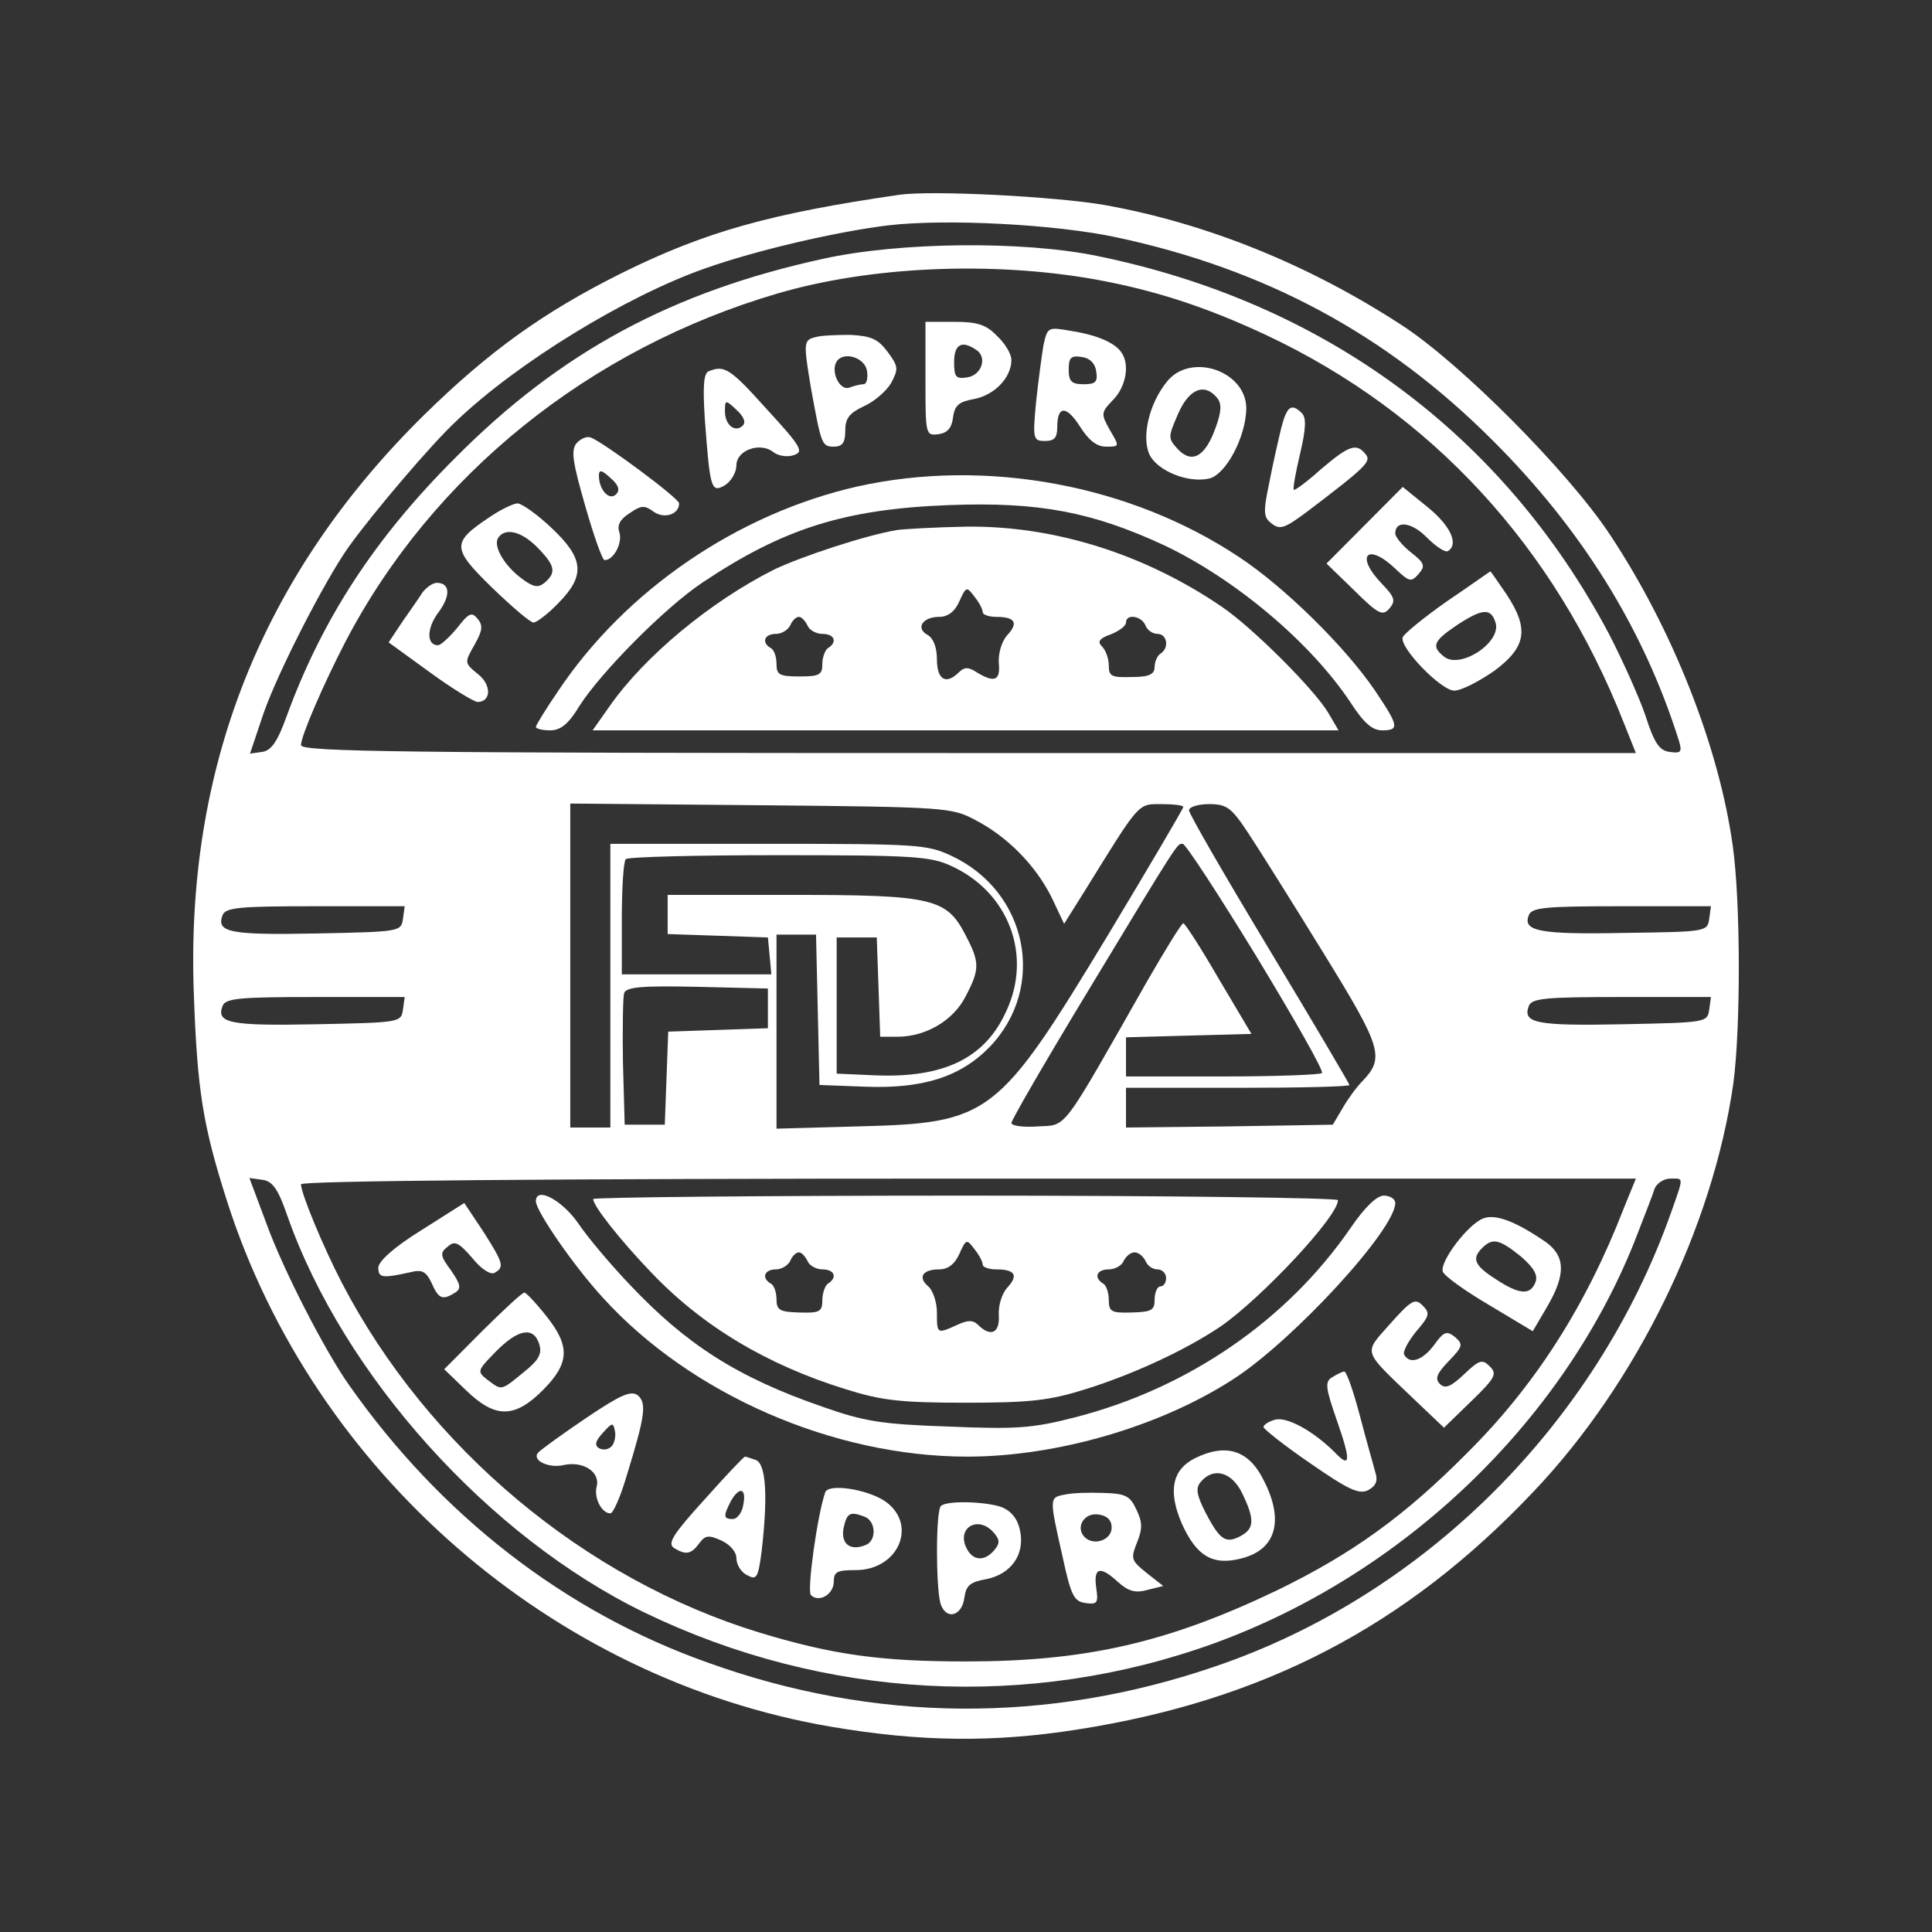 <svg width="500" height="500" viewBox="0 0 500 500" fill="none" xmlns="http://www.w3.org/2000/svg">
<rect x="0" y="0" width="500" height="500" fill="#333333" stroke="none"/>
<path d="M232.838 50.395C199.477 55.24 182.574 59.939 160.926 70.659C140.613 80.791 126.528 90.923 109.625 107.516C67.812 148.779 47.944 198.559 50.168 257.296C51.058 282.406 52.54 291.363 58.768 310.893C81.157 380.79 142.837 434.535 215.045 446.87C238.324 450.834 257.303 450.981 278.802 447.604C326.842 440.115 363.761 421.025 396.826 386.077C423.515 358.03 443.235 317.648 448.572 280.497C450.5 266.253 450.5 233.507 448.424 218.823C444.866 193.272 432.856 162.729 416.546 138.206C405.722 121.907 377.847 93.86 362.575 84.022C338.407 68.309 312.015 57.737 285.771 53.038C272.871 50.835 241.289 49.22 232.838 50.395ZM288.884 61.408C327.435 69.631 358.868 86.518 386.298 113.977C409.429 137.032 425.442 162.876 434.487 191.657C435.376 194.594 435.08 195.035 432.114 194.594C429.445 194.3 428.111 192.245 425.887 185.343C424.256 180.497 419.956 170.952 416.398 164.051C388.967 112.362 342.855 78.295 283.991 66.254C264.864 62.289 232.838 62.583 212.97 66.988C173.974 75.505 145.061 91.07 117.928 118.383C96.873 139.381 83.381 160.233 74.188 185.343C71.816 191.951 70.184 194.3 67.812 194.594L64.698 195.035L68.257 184.462C71.964 173.889 83.974 150.394 90.201 141.584C96.28 133.067 111.7 114.859 118.224 108.838C133.941 93.86 161.964 76.679 182.426 69.484C195.622 64.785 216.528 59.939 229.872 58.324C244.7 56.562 273.168 58.03 288.884 61.408ZM283.25 72.274C298.67 75.064 311.866 79.323 327.583 86.665C370.433 106.782 402.312 141.437 420.253 187.105L423.366 194.888H250.63C105.028 194.888 77.895 194.594 77.895 192.832C77.895 190.482 83.826 176.826 89.311 166.253C111.849 122.935 152.623 90.189 201.256 75.945C225.276 68.897 256.561 67.575 283.25 72.274ZM252.41 212.215C260.861 216.62 267.978 223.963 272.13 232.186L275.392 239.087L280.729 230.571C295.112 207.369 294.37 208.104 300.598 208.104C303.711 208.104 306.232 208.397 306.232 208.838C306.232 209.278 297.484 224.109 286.809 241.877C258.192 289.161 256.265 290.629 222.162 291.51L200.96 292.098V266.987V241.877H206.149H211.19L211.635 261.261L212.08 280.791L223.793 281.231C238.769 281.819 248.555 278.735 256.116 270.952C270.944 255.534 266.051 230.717 246.182 221.466C239.955 218.529 237.138 218.383 198.736 218.383H157.961V255.093V291.804H152.772H147.582V249.807V207.957L196.956 208.397C244.848 208.838 246.331 208.985 252.41 212.215ZM323.135 215.739C325.952 219.998 334.7 233.948 342.559 246.723C357.682 271.246 358.424 273.742 352.493 279.91C351.158 281.231 348.786 284.462 347.451 286.811L344.931 291.07L318.242 291.51L291.405 291.804V286.664V281.525H320.318C336.183 281.525 349.231 281.231 349.231 280.791C349.231 280.497 339.89 264.638 328.473 245.695C317.056 226.753 307.715 210.6 307.715 209.719C307.715 208.838 310.087 208.104 312.904 208.104C317.501 208.104 318.687 208.985 323.135 215.739ZM325.211 247.604C334.997 263.757 342.707 277.266 342.114 277.707C341.669 278.148 330.104 278.588 316.315 278.588H291.405V273.449V268.456L307.567 268.015L323.876 267.575L315.425 253.331C310.829 245.402 306.677 238.941 306.232 238.941C305.787 238.941 301.636 245.695 296.891 253.918C274.354 293.566 276.281 291.07 268.571 291.51C264.864 291.804 261.751 291.363 261.751 290.629C261.751 289.895 270.499 274.77 281.174 257.149C305.491 216.914 304.601 218.383 306.084 218.383C306.825 218.383 315.425 231.598 325.211 247.604ZM246.182 224.109C261.009 230.864 267.237 247.164 260.416 261.701C254.93 273.889 244.255 279.029 226.462 278.294L216.528 277.854V260.233V242.612H221.718H226.907L227.352 255.387L227.797 268.309H232.245C239.658 268.309 246.775 264.051 249.889 257.883C253.596 250.835 253.596 249.073 249.889 242.024C244.996 232.479 241.438 231.598 204.815 231.598H172.788V236.738V241.731L185.836 242.171L198.736 242.612L199.18 247.311L199.625 252.156H180.35H160.926V237.766C160.926 229.836 161.371 222.788 161.964 222.347C162.409 221.76 180.35 221.319 201.553 221.319C236.1 221.319 240.845 221.613 246.182 224.109ZM104.287 237.766C103.842 241.143 103.397 241.143 81.75 241.584C59.509 242.024 55.95 241.29 57.581 236.885C58.323 234.829 62.03 234.535 81.601 234.535H104.732L104.287 237.766ZM442.345 237.766C441.9 241.143 441.455 241.143 420.401 241.437C398.457 241.877 394.009 240.996 395.64 236.885C396.381 234.829 399.939 234.535 419.659 234.535H442.79L442.345 237.766ZM198.736 260.967V266.106L185.836 266.547L172.936 266.987L172.492 279.029L172.047 291.07H166.857H161.668L161.223 275.064C161.075 266.106 161.223 258.03 161.52 257.002C162.113 255.387 166.412 255.093 180.498 255.387L198.736 255.827V260.967ZM104.287 261.261C103.842 264.638 103.397 264.638 81.75 265.079C59.509 265.519 55.95 264.785 57.581 260.38C58.323 258.324 62.03 258.03 81.601 258.03H104.732L104.287 261.261ZM442.345 261.261C441.9 264.638 441.455 264.638 419.808 265.079C397.567 265.519 394.009 264.785 395.64 260.38C396.381 258.324 400.088 258.03 419.659 258.03H442.79L442.345 261.261ZM74.336 314.564C88.867 355.974 126.528 397.824 166.857 417.354C213.414 439.821 266.347 442.611 314.239 425.284C363.02 407.516 403.943 368.456 422.773 321.907C425.294 315.446 427.814 308.984 428.259 307.516C428.852 306.194 430.632 305.02 432.263 305.02C435.821 305.02 435.821 304.285 432.411 313.977C412.987 368.603 368.506 412.949 314.387 431.304C271.092 446.135 226.314 445.842 183.167 430.276C146.248 417.207 114.073 392.244 90.349 358.47C84.122 349.66 73.298 328.661 68.998 316.767L64.55 304.873L67.812 305.313C70.481 305.607 71.964 307.663 74.336 314.564ZM420.253 312.656C410.467 337.912 397.271 358.617 379.626 376.092C363.465 392.391 349.972 402.083 330.697 411.481C302.229 425.137 281.026 429.983 249.889 429.983C227.797 429.983 215.342 428.221 196.512 422.494C151.289 408.691 110.811 374.77 88.57 332.186C83.677 322.788 77.895 308.838 77.895 306.488C77.895 305.607 140.91 305.02 250.63 305.02H423.366L420.253 312.656Z" fill="white"/>
<path d="M239.51 98.119C239.51 112.509 239.51 112.803 242.92 112.362C245.144 112.069 246.331 110.747 246.627 108.104C247.072 104.873 248.11 103.992 252.113 103.258C257.451 102.23 261.751 97.678 261.751 93.126C261.751 91.658 260.12 88.868 258.044 86.959C255.227 84.022 253.003 83.287 246.924 83.287H239.51V98.119ZM252.558 90.483C255.672 92.392 254.041 97.238 250.186 97.678C247.368 98.119 246.924 97.531 246.924 93.713C246.924 89.161 248.851 87.987 252.558 90.483Z" fill="white"/>
<path d="M270.054 89.308C269.609 91.951 268.72 98.559 268.126 104.139C267.237 113.684 267.385 114.124 270.499 114.124C272.871 114.124 273.612 113.243 273.612 110.6C273.612 104.873 275.985 104.873 279.543 110.453C281.767 113.978 283.843 115.593 286.216 115.593C289.774 115.593 289.774 115.593 287.253 111.334C284.881 107.076 284.881 106.782 288.143 103.405C291.405 100.027 292.443 94.301 290.219 91.217C288.588 88.721 283.843 86.665 277.171 85.637C271.24 84.609 271.092 84.609 270.054 89.308ZM283.695 96.063C284.14 98.853 283.547 99.44 280.433 99.44C277.319 99.44 276.578 98.706 276.578 95.622C276.578 92.538 277.171 91.951 279.988 92.392C282.064 92.685 283.398 94.007 283.695 96.063Z" fill="white"/>
<path d="M211.042 87.252C207.928 87.986 207.928 88.721 209.856 100.321C212.525 115.005 212.673 115.593 215.787 115.593C218.011 115.593 218.752 114.565 218.752 111.481C218.752 108.251 219.79 106.929 223.497 105.167C226.166 103.992 229.279 101.349 230.614 99.146C232.541 95.475 232.541 94.888 229.724 91.07C227.204 87.693 225.424 86.959 220.087 86.665C216.528 86.665 212.377 86.812 211.042 87.252ZM224.386 96.063C224.683 97.972 224.238 99.44 223.497 99.44C222.607 99.44 220.976 99.881 219.79 100.321C217.269 101.202 214.897 96.063 216.528 93.566C218.307 90.776 223.942 92.538 224.386 96.063Z" fill="white"/>
<path d="M183.464 96.062C182.129 96.503 181.833 99.733 182.426 108.691C183.76 126.606 184.057 127.633 187.615 125.578C189.246 124.55 190.581 122.2 190.581 120.438C190.581 116.473 196.808 114.271 200.218 117.061C201.404 117.942 203.629 118.382 205.408 117.795C208.077 116.914 207.484 115.739 198.439 105.901C188.95 95.328 187.467 94.447 183.464 96.062ZM192.212 110.159C190.284 112.068 187.615 110.012 187.615 106.488C187.615 103.404 187.764 103.404 190.581 106.048C192.508 107.81 193.101 109.278 192.212 110.159Z" fill="white"/>
<path d="M301.932 98.852C297.336 104.579 295.408 113.096 297.484 117.648C299.56 121.907 307.567 125.137 313.053 123.816C317.352 122.641 322.394 113.096 322.542 105.754C322.542 95.916 308.011 91.07 301.932 98.852ZM314.98 102.964C316.166 104.432 316.166 106.341 314.684 110.453C312.015 118.089 308.604 120.145 304.898 116.327C302.229 113.39 302.229 113.243 304.898 107.076C307.715 100.615 311.718 98.999 314.98 102.964Z" fill="white"/>
<path d="M331.586 110.747C330.845 113.83 329.362 120.291 328.473 124.99C326.842 132.773 326.99 133.948 329.214 135.563C331.29 137.178 332.624 136.591 337.814 132.773C353.679 120.732 355.013 119.41 353.382 117.501C351.01 114.564 349.082 115.299 341.817 121.466C338.259 124.697 334.997 127.046 334.848 126.752C334.552 126.459 335.293 122.347 336.479 117.354C337.962 111.04 338.11 108.103 336.924 106.929C334.255 104.285 333.069 105.02 331.586 110.747Z" fill="white"/>
<path d="M149.213 114.712C147.73 116.474 148.175 119.558 151.437 130.865C153.661 138.648 155.885 144.962 156.478 144.962C158.851 144.962 161.075 140.557 160.333 137.913C159.592 135.858 160.482 134.389 163.002 132.774C165.968 130.718 166.857 130.718 169.23 132.48C172.047 134.389 175.754 133.068 175.754 130.278C175.754 128.956 156.33 114.565 152.92 113.244C151.882 112.803 150.251 113.538 149.213 114.712ZM159.444 127.928C157.664 129.69 154.996 126.753 154.996 123.082C154.996 121.467 155.737 121.614 157.961 123.67C160.185 125.579 160.482 126.9 159.444 127.928Z" fill="white"/>
<path d="M222.014 125.872C190.877 132.921 161.816 152.745 144.32 179.029C141.206 183.581 138.686 187.693 138.686 188.134C138.686 188.574 140.317 189.015 142.393 189.015C145.061 189.015 147.137 187.399 149.954 182.7C155.589 173.89 172.047 157.297 181.684 150.836C202.739 136.739 218.604 131.746 245.589 130.718C268.868 129.837 282.657 132.48 301.339 141.144C319.873 149.955 339.297 166.401 349.527 181.819C352.938 187.106 355.162 189.015 357.682 189.015C362.279 189.015 361.982 187.84 355.755 178.589C348.045 167.282 332.328 151.863 320.763 144.228C292.591 125.432 255.227 118.53 222.014 125.872Z" fill="white"/>
<path d="M353.234 135.857L343.3 145.843L350.417 152.744C356.793 159.059 357.83 159.499 359.61 157.443C361.241 155.534 360.944 154.506 357.682 151.129C350.565 143.787 353.827 140.263 361.092 147.164C364.799 150.689 365.244 150.689 367.172 148.486C368.951 146.43 368.654 145.696 365.096 142.906C362.872 141.144 361.092 138.941 361.092 138.06C361.092 134.536 365.392 135.123 369.247 139.088C371.62 141.437 373.992 143.053 374.733 142.612C377.551 140.85 375.475 136.151 369.544 131.305L363.02 126.019L353.234 135.857Z" fill="white"/>
<path d="M126.528 133.947C116.89 140.408 116.89 141.877 127.269 152.009C132.458 157.002 137.203 161.113 138.093 161.113C138.834 161.113 141.799 158.911 144.468 156.121C151.585 148.925 151.141 144.52 142.689 136.591C138.982 133.066 134.979 130.276 133.941 130.276C132.903 130.276 129.493 131.892 126.528 133.947ZM139.131 141.73C143.727 146.429 144.024 148.191 140.91 150.834C139.279 152.156 138.093 152.009 135.127 149.806C130.679 146.576 127.565 141.436 128.9 139.234C130.679 136.444 134.979 137.472 139.131 141.73Z" fill="white"/>
<path d="M232.097 137.179C224.09 138.501 207.187 144.081 200.218 147.458C183.908 155.681 166.857 169.778 157.813 182.7L153.365 189.015H249.889H346.414L343.745 184.463C340.186 178.442 324.025 162.289 316.166 157.003C296.15 143.347 272.723 136.004 250.037 136.298C242.179 136.445 234.172 136.886 232.097 137.179ZM254.337 158.471C254.337 159.059 255.968 159.646 257.747 159.646C262.64 159.646 263.678 161.115 260.713 164.345C259.23 165.96 258.341 169.044 258.489 171.54C258.934 176.092 257.451 176.827 252.855 174.037C250.63 172.568 249.593 172.568 248.11 174.037C244.848 177.267 242.476 175.946 242.476 170.659C242.476 167.576 241.586 165.226 240.103 164.345C236.841 162.583 238.769 159.646 243.069 159.646C245.293 159.646 247.072 158.325 248.258 155.681C250.037 151.717 250.186 151.717 252.261 154.507C253.448 155.975 254.337 157.737 254.337 158.471ZM208.966 161.849C209.411 163.024 211.19 164.051 212.821 164.051C215.935 164.051 216.825 166.107 214.304 167.722C213.563 168.163 212.821 170.072 212.821 171.834C212.821 174.624 212.08 175.065 206.89 175.065C201.701 175.065 200.96 174.624 200.96 171.834C200.96 170.072 200.367 168.163 199.477 167.722C196.956 166.254 197.846 164.051 200.811 164.051C202.294 164.051 203.925 163.024 204.518 161.849C204.963 160.674 206.001 159.646 206.742 159.646C207.484 159.646 208.373 160.674 208.966 161.849ZM296.446 161.849C296.891 163.024 298.225 164.051 299.56 164.051C302.081 164.051 302.674 167.722 300.301 169.191C299.56 169.631 298.819 171.247 298.819 172.568C298.819 174.477 297.484 175.211 292.888 175.211C287.698 175.358 286.957 175.065 286.957 172.275C286.957 170.512 286.216 168.31 285.178 167.282C283.991 166.107 284.436 165.226 287.402 164.198C289.626 163.317 291.405 161.996 291.405 161.115C291.405 158.765 295.408 159.352 296.446 161.849Z" fill="white"/>
<path d="M374.585 155.534C368.506 159.793 363.316 164.051 363.02 164.932C362.13 167.575 372.954 178.735 376.364 178.735C378.144 178.735 382.74 176.386 386.743 173.596C395.046 167.428 395.788 162.73 389.857 153.772C387.633 150.542 385.854 147.898 385.705 147.898C385.557 147.898 380.664 151.423 374.585 155.534ZM387.04 161.114C388.671 166.254 377.847 173.302 373.695 169.925C370.433 167.282 370.878 165.96 376.957 161.848C383.63 157.443 385.854 157.296 387.04 161.114Z" fill="white"/>
<path d="M109.328 153.331C108.439 154.8 105.918 158.324 103.99 161.114L100.58 166.253L111.107 173.889C116.89 178.148 122.524 181.525 123.562 181.672C127.121 181.672 127.269 177.267 123.71 174.477C120.152 171.54 120.152 171.54 122.821 166.841C124.897 163.17 125.045 161.848 123.562 160.086C122.079 158.324 121.338 158.618 118.373 162.435C116.297 164.932 114.073 166.988 113.331 166.988C110.366 166.988 110.366 162.582 113.48 158.471C116.742 154.065 116.445 150.835 113.035 150.835C111.997 150.835 110.366 152.01 109.328 153.331Z" fill="white"/>
<path d="M138.686 310.893C138.686 313.39 148.472 327.634 156.034 335.857C178.719 360.82 215.638 376.973 250.334 376.973C273.464 376.973 300.301 369.19 319.28 356.855C334.7 346.87 361.092 318.236 361.092 311.334C361.092 310.306 359.758 309.425 358.127 309.425C356.348 309.425 353.234 312.362 349.527 317.795C333.069 341.73 307.418 359.352 278.061 366.841C267.237 369.631 262.937 369.924 245.441 369.19C228.093 368.603 223.645 367.868 212.821 364.051C190.729 356.415 177.533 347.898 162.854 332.332C157.961 327.193 152.03 320.145 149.658 316.62C145.506 310.6 138.686 306.929 138.686 310.893Z" fill="white"/>
<path d="M153.513 310.306C153.513 312.068 160.333 320.732 168.34 329.102C181.684 343.199 198.439 353.184 218.752 359.498C228.093 362.435 232.986 363.022 249.889 363.022C266.792 363.022 271.685 362.435 281.026 359.498C293.184 355.68 306.677 349.513 316.018 343.199C326.545 335.857 346.265 314.858 346.265 310.6C346.265 310.012 302.97 309.425 249.889 309.425C196.956 309.425 153.513 309.865 153.513 310.306ZM254.337 327.34C254.337 327.927 255.968 328.514 257.747 328.514C262.64 328.514 263.678 329.983 260.713 333.213C259.23 334.829 258.341 337.912 258.489 340.409C258.785 344.961 256.413 346.136 253.151 342.905C251.817 341.583 250.482 341.583 247.665 342.905C242.476 345.255 242.476 345.255 242.476 339.674C242.476 337.031 241.438 333.948 240.251 332.92C237.434 330.57 238.769 328.514 243.069 328.514C245.293 328.514 247.072 327.193 248.258 324.55C250.037 320.585 250.186 320.585 252.261 323.375C253.448 324.843 254.337 326.605 254.337 327.34ZM208.966 326.312C209.411 327.487 211.19 328.514 212.821 328.514C215.935 328.514 216.825 330.57 214.304 332.186C213.563 332.626 212.821 334.682 212.821 336.444C212.821 339.528 212.08 339.821 206.89 339.674C201.849 339.528 200.96 339.087 200.96 336.297C200.96 334.535 200.367 332.626 199.477 332.186C196.956 330.717 197.846 328.514 200.811 328.514C202.294 328.514 203.925 327.487 204.518 326.312C204.963 325.137 206.001 324.109 206.742 324.109C207.484 324.109 208.373 325.137 208.966 326.312ZM296.446 326.312C296.891 327.487 298.225 328.514 299.56 328.514C300.746 328.514 301.784 329.542 301.784 330.717C301.784 331.892 301.191 332.92 300.301 332.92C299.56 332.92 298.819 334.388 298.819 336.297C298.819 339.087 298.077 339.528 292.888 339.674C287.698 339.821 286.957 339.528 286.957 336.444C286.957 334.682 286.364 332.626 285.474 332.186C282.954 330.57 283.843 328.514 286.957 328.514C288.588 328.514 290.367 327.487 290.812 326.312C291.405 325.137 292.591 324.109 293.629 324.109C294.667 324.109 295.853 325.137 296.446 326.312Z" fill="white"/>
<path d="M109.032 318.382C101.915 322.787 97.911 326.458 97.911 328.074C97.911 330.717 98.949 330.864 106.214 329.248C109.18 328.514 110.218 328.955 111.7 332.038C113.48 336.15 114.518 336.59 117.78 334.535C119.411 333.507 119.262 332.479 116.742 328.808C113.925 324.99 113.776 324.256 115.852 322.64C117.631 321.025 118.669 321.466 122.228 325.577C124.6 328.514 126.972 329.983 128.01 329.395C130.531 327.927 130.383 327.046 125.045 318.676L120.152 311.334L109.032 318.382Z" fill="white"/>
<path d="M383.926 315.298C379.923 316.766 372.509 326.605 373.399 329.101C373.844 330.276 379.181 334.094 385.409 337.765L396.677 344.52L400.384 338.205C405.277 329.835 405.129 325.136 400.088 321.465C392.378 316.179 387.188 314.123 383.926 315.298ZM393.564 325.136C396.974 328.073 398.012 329.982 397.419 331.744C396.084 335.268 393.267 335.122 387.04 331.01C381.554 327.486 380.812 325.724 383.63 322.934C386.298 320.29 388.078 320.731 393.564 325.136Z" fill="white"/>
<path d="M124.897 344.373L114.962 354.359L120.597 359.792C128.159 367.134 133.2 367.134 140.613 359.645C147.434 352.743 147.582 348.338 141.355 340.556C138.686 337.178 136.165 334.535 135.72 334.535C135.276 334.388 130.383 338.94 124.897 344.373ZM139.575 347.898C140.317 350.394 139.427 352.009 135.572 355.093C129.641 359.939 129.938 359.939 126.231 357.149C123.414 354.946 123.414 354.799 128.307 349.807C134.089 343.933 138.093 343.199 139.575 347.898Z" fill="white"/>
<path d="M359.758 342.611C352.789 350.541 352.344 349.072 366.282 362.435L373.695 369.483L380.812 362.582C387.04 356.561 387.485 355.533 385.557 353.624C383.63 351.715 382.888 351.862 378.885 355.68C375.475 358.911 373.992 359.498 372.658 358.177C371.323 356.855 371.768 355.533 374.882 352.303C378.588 348.485 378.737 347.898 376.513 345.989C374.437 344.373 373.695 344.52 371.175 348.044C368.209 352.009 364.947 353.184 363.465 350.688C362.872 349.953 364.354 347.31 366.43 344.667C369.989 340.555 370.137 339.821 368.209 337.912C366.282 335.856 365.244 336.444 359.758 342.611Z" fill="white"/>
<path d="M344.783 356.414C342.855 357.589 343.003 359.057 345.969 367.574C349.676 378.147 349.527 380.203 345.376 375.797C339.741 370.217 332.921 366.546 329.955 367.427C328.324 367.868 326.99 368.749 326.99 369.336C327.138 369.924 332.476 374.182 339.148 378.734C349.082 385.636 351.751 386.811 354.124 385.636C356.199 384.461 356.644 383.14 355.903 380.937C355.458 379.175 353.531 372.567 351.9 366.253C350.269 360.085 348.489 354.946 347.896 354.946C347.451 354.946 345.969 355.68 344.783 356.414Z" fill="white"/>
<path d="M151.882 366.841C145.803 370.952 140.317 374.917 139.427 375.798C137.351 377.707 141.651 380.057 145.803 379.176C150.844 378.001 155.44 380.938 154.403 384.756C153.661 387.692 155.737 391.657 157.961 391.657C158.702 391.657 160.63 387.252 162.261 381.672C166.857 366.694 167.45 363.17 165.078 361.114C163.299 359.792 160.63 360.967 151.882 366.841ZM158.258 374.33C157.368 375.211 156.033 375.358 154.996 374.77C153.809 374.036 154.106 372.861 156.033 370.806C158.406 368.162 158.702 368.016 159.147 370.365C159.444 371.687 158.999 373.596 158.258 374.33Z" fill="white"/>
<path d="M309.198 377.412C303.415 380.349 302.229 385.783 305.787 394.153C309.642 402.816 313.942 405.313 321.504 403.257C330.4 400.907 332.328 393.271 326.99 382.993C323.135 375.21 317.204 373.448 309.198 377.412ZM321.504 386.517C324.766 393.271 324.618 395.621 321.059 397.53C317.204 399.586 315.721 398.558 312.015 391.509C309.642 386.81 309.346 385.048 310.829 383.433C314.09 379.615 318.835 380.937 321.504 386.517Z" fill="white"/>
<path d="M182.277 388.132C174.271 396.942 172.64 399.439 174.419 400.614C177.533 402.523 178.867 402.229 180.943 399.439C182.574 397.236 183.464 397.236 186.726 398.705C188.95 399.733 190.581 401.641 190.581 403.257C190.581 404.872 191.767 406.928 193.398 407.662C195.77 408.984 196.215 408.396 197.105 401.495C198.736 387.545 198.291 378.881 195.622 377.853C194.287 377.412 193.101 376.972 192.805 376.972C192.508 376.972 187.764 381.965 182.277 388.132ZM192.36 389.454C192.063 391.509 190.729 393.125 189.691 393.125C187.17 393.125 187.17 392.39 189.098 388.572C191.322 384.608 193.25 385.048 192.36 389.454Z" fill="white"/>
<path d="M213.563 386.224C211.487 392.244 208.818 411.627 209.856 412.802C211.932 414.858 215.787 412.655 215.787 409.278C215.787 406.781 216.676 406.341 221.421 406.341C232.541 406.341 237.583 394.594 229.131 388.573C224.386 385.342 214.304 383.874 213.563 386.224ZM223.793 392.538C226.759 393.712 226.907 398.852 223.942 399.88C219.938 401.495 217.566 399.439 218.307 395.475C219.197 391.51 219.938 391.069 223.793 392.538Z" fill="white"/>
<path d="M275.54 386.812C271.537 387.546 271.537 387.546 274.947 402.671C277.171 412.95 277.912 414.418 280.878 414.858C283.991 415.299 284.288 414.858 283.695 410.894C282.954 405.607 284.733 405.167 289.329 409.425C291.998 411.775 293.777 412.362 296.891 411.481L301.043 410.453L296.743 407.076C292.739 403.845 292.591 403.405 294.222 399.293C295.705 395.622 295.705 394.007 294.074 390.629C292.443 387.105 291.257 386.518 285.474 386.371C281.767 386.224 277.319 386.371 275.54 386.812ZM287.698 395.328C287.698 398.559 283.102 400.174 280.73 397.825C278.209 395.328 280.581 391.364 284.288 391.951C286.512 392.245 287.698 393.419 287.698 395.328Z" fill="white"/>
<path d="M243.513 389.748C242.179 390.922 242.179 410.306 243.365 414.858C244.7 419.41 248.999 418.382 249.593 413.389C250.037 410.306 251.075 409.425 255.227 408.69C261.751 407.369 265.309 402.229 263.975 396.062C263.382 393.125 261.751 391.069 259.23 390.041C255.079 388.573 244.996 388.279 243.513 389.748ZM257.303 396.796C258.785 398.558 258.785 399.439 257.303 401.201C254.782 404.138 251.817 403.991 250.186 400.761C247.368 395.328 253.299 391.95 257.303 396.796Z" fill="white"/>
</svg>
